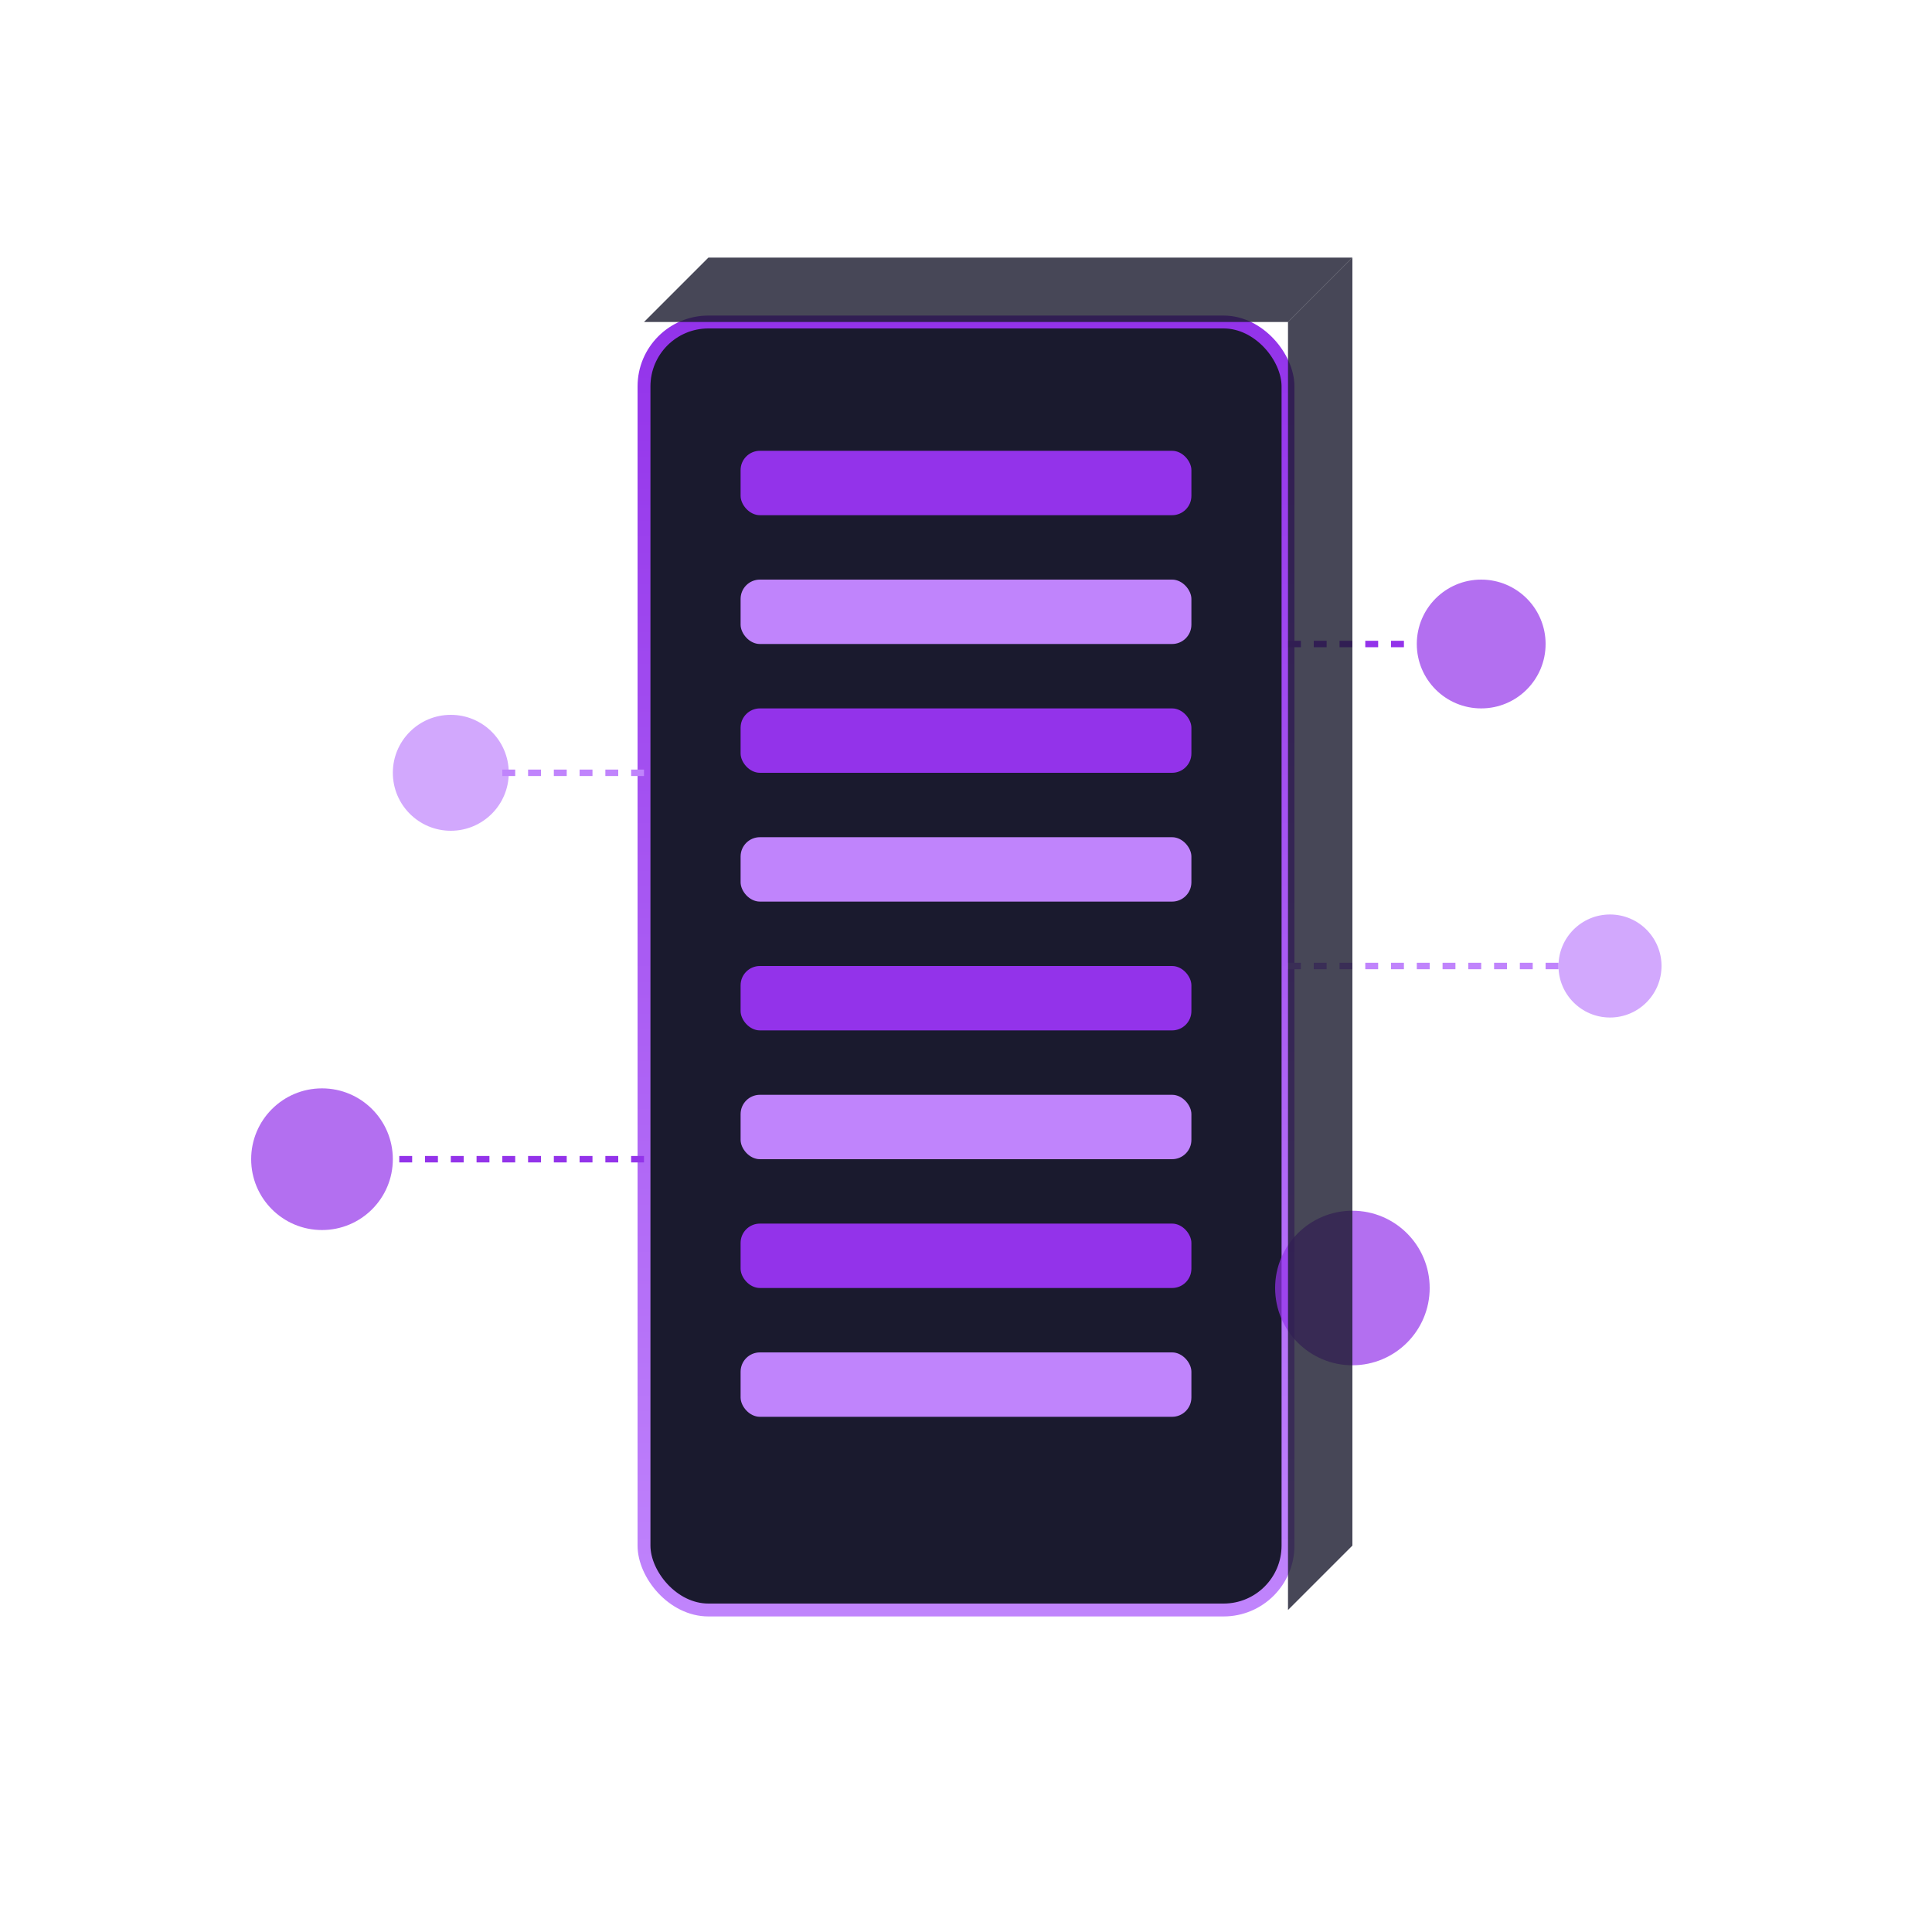 <svg width="300" height="300" viewBox="0 0 300 300" fill="none" xmlns="http://www.w3.org/2000/svg">
<rect x="100" y="50" width="100" height="200" rx="10" fill="#1A1A2E"/>
<rect x="100" y="50" width="100" height="200" rx="10" stroke="url(#paint0_linear_1_2)" stroke-width="2"/>

<!-- Server Lights/Data -->
<rect x="115" y="70" width="70" height="10" rx="3" fill="#9333EA"/>
<rect x="115" y="90" width="70" height="10" rx="3" fill="#C084FC"/>
<rect x="115" y="110" width="70" height="10" rx="3" fill="#9333EA"/>
<rect x="115" y="130" width="70" height="10" rx="3" fill="#C084FC"/>
<rect x="115" y="150" width="70" height="10" rx="3" fill="#9333EA"/>
<rect x="115" y="170" width="70" height="10" rx="3" fill="#C084FC"/>
<rect x="115" y="190" width="70" height="10" rx="3" fill="#9333EA"/>
<rect x="115" y="210" width="70" height="10" rx="3" fill="#C084FC"/>

<!-- Floating Cubes/Data Points -->
<circle cx="230" cy="100" r="10" fill="#9333EA" opacity="0.7"/>
<circle cx="250" cy="150" r="8" fill="#C084FC" opacity="0.7"/>
<circle cx="210" cy="200" r="12" fill="#9333EA" opacity="0.7"/>
<circle cx="70" cy="120" r="9" fill="#C084FC" opacity="0.7"/>
<circle cx="50" cy="180" r="11" fill="#9333EA" opacity="0.7"/>

<!-- Connecting Lines -->
<line x1="200" y1="100" x2="220" y2="100" stroke="#9333EA" stroke-width="1" stroke-dasharray="2 2"/>
<line x1="200" y1="150" x2="242" y2="150" stroke="#C084FC" stroke-width="1" stroke-dasharray="2 2"/>
<line x1="200" y1="200" x2="200" y2="200" stroke="#9333EA" stroke-width="1" stroke-dasharray="2 2"/>
<line x1="100" y1="120" x2="78" y2="120" stroke="#C084FC" stroke-width="1" stroke-dasharray="2 2"/>
<line x1="100" y1="180" x2="61" y2="180" stroke="#9333EA" stroke-width="1" stroke-dasharray="2 2"/>

<!-- Perspective/3D effect -->
<path d="M100 50 L110 40 L210 40 L200 50 L100 50Z" fill="#1A1A2E" opacity="0.8"/>
<path d="M200 50 L210 40 L210 240 L200 250 L200 50Z" fill="#1A1A2E" opacity="0.8"/>

<defs>
<linearGradient id="paint0_linear_1_2" x1="150" y1="50" x2="150" y2="250" gradientUnits="userSpaceOnUse">
<stop stop-color="#9333EA"/>
<stop offset="1" stop-color="#C084FC"/>
</linearGradient>
</defs>
</svg>
